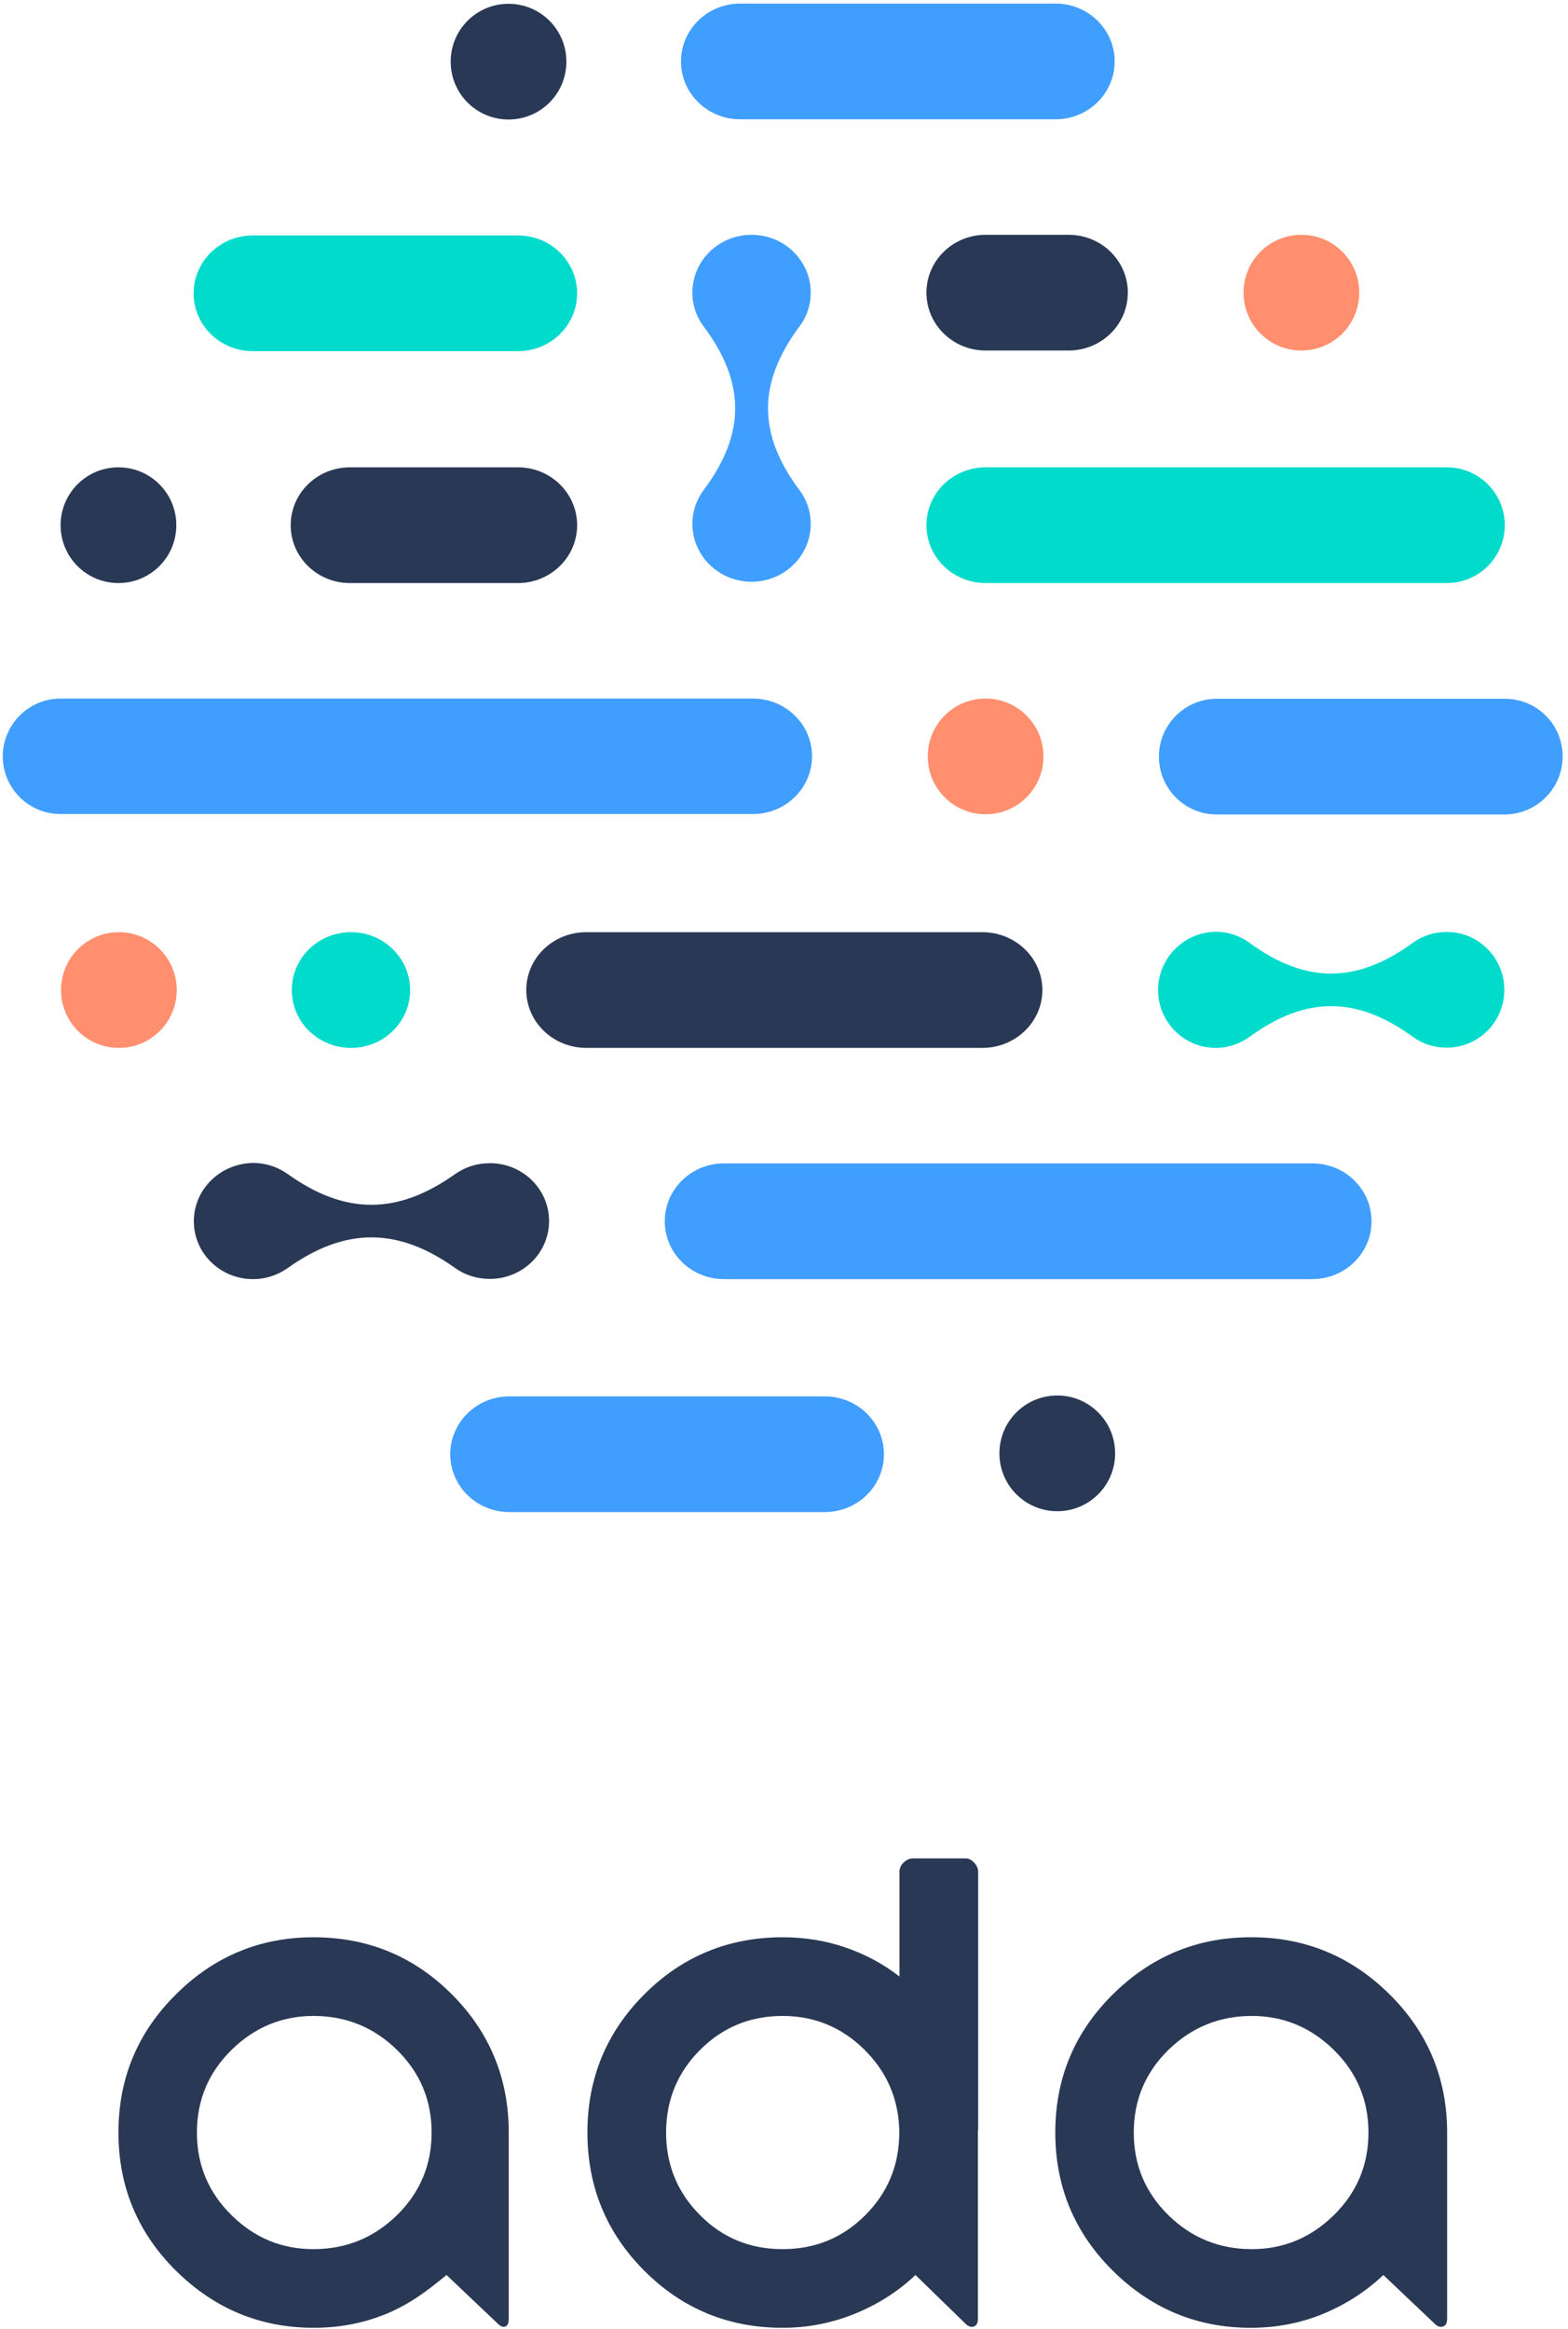 <?xml version="1.0" encoding="utf-8"?>
<svg xmlns="http://www.w3.org/2000/svg" xmlns:xlink="http://www.w3.org/1999/xlink" width="268px" height="398px" viewBox="0 0 268 398" version="1.1">
    <title>Layer_1</title>
    <g id="Page-1" stroke="none" stroke-width="1" fill="none" fill-rule="evenodd">
        <g id="Layer_1" transform="translate(-58, -74)" fill-rule="nonzero">
            <path d="M271.967,458.386 C277.361,458.386 282.043,456.438 285.976,452.58 C289.909,448.722 291.894,444.002 291.894,438.459 C291.894,432.916 289.909,428.196 285.976,424.338 C282.043,420.48 277.361,418.532 271.967,418.532 C266.387,418.532 261.667,420.48 257.697,424.338 C253.764,428.196 251.779,432.916 251.779,438.459 C251.779,444.002 253.764,448.722 257.697,452.58 C261.667,456.475 266.424,458.386 271.967,458.386 M271.967,405.086 C281.069,405.086 288.935,408.344 295.49,414.824 C302.045,421.304 305.341,429.207 305.341,438.459 L305.341,470.222 C305.341,471.008 305.116,471.458 304.629,471.607 C304.18,471.757 303.693,471.607 303.243,471.158 L294.441,462.805 C291.519,465.577 288.111,467.787 284.253,469.398 C280.395,471.008 276.2,471.832 271.743,471.832 C262.641,471.832 254.775,468.574 248.22,462.094 C241.666,455.614 238.369,447.711 238.369,438.459 C238.369,429.17 241.666,421.304 248.22,414.824 C254.775,408.344 262.641,405.086 271.743,405.086 L271.967,405.086 Z M191.774,458.386 C197.355,458.386 202.037,456.438 205.895,452.58 C209.753,448.722 211.701,444.002 211.701,438.459 L211.701,438.01 C211.551,432.616 209.528,428.009 205.67,424.226 C201.812,420.443 197.168,418.532 191.774,418.532 C186.193,418.532 181.511,420.48 177.653,424.338 C173.795,428.196 171.848,432.916 171.848,438.459 C171.848,444.002 173.795,448.722 177.653,452.58 C181.511,456.475 186.193,458.386 191.774,458.386 M225.148,438.01 L225.148,438.459 L225.148,470.222 C225.148,471.008 224.923,471.458 224.436,471.607 C223.986,471.757 223.499,471.607 223.05,471.158 L214.473,462.805 C211.551,465.577 208.105,467.787 204.172,469.398 C200.239,471.008 196.082,471.832 191.774,471.832 C182.485,471.832 174.619,468.574 168.14,462.094 C161.66,455.614 158.401,447.711 158.401,438.459 C158.401,429.17 161.66,421.304 168.14,414.824 C174.619,408.344 182.523,405.086 191.774,405.086 C195.482,405.086 199.041,405.648 202.449,406.809 C205.858,407.97 208.929,409.618 211.738,411.79 L211.738,393.924 C211.738,393.287 211.963,392.763 212.45,392.313 C212.899,391.864 213.461,391.602 214.061,391.602 L223.087,391.602 C223.537,391.602 224.024,391.826 224.473,392.313 C224.923,392.763 225.185,393.325 225.185,393.924 L225.185,438.01 L225.148,438.01 Z M111.581,458.386 C117.162,458.386 121.882,456.438 125.852,452.58 C129.785,448.722 131.77,444.002 131.77,438.459 C131.77,432.916 129.785,428.196 125.852,424.338 C121.919,420.48 117.162,418.532 111.581,418.532 C106.188,418.532 101.506,420.48 97.573,424.338 C93.64,428.196 91.655,432.916 91.655,438.459 C91.655,444.002 93.64,448.722 97.573,452.58 C101.506,456.475 106.15,458.386 111.581,458.386 M111.581,405.086 C120.87,405.086 128.736,408.344 135.216,414.824 C141.696,421.304 144.954,429.207 144.954,438.459 L144.954,470.222 C144.954,471.008 144.767,471.458 144.393,471.607 C144.018,471.757 143.569,471.607 143.119,471.158 L134.317,462.805 C130.908,465.615 127.987,467.787 124.129,469.398 C120.271,471.008 116.076,471.832 111.619,471.832 C102.517,471.832 94.651,468.574 88.096,462.094 C81.542,455.614 78.245,447.711 78.245,438.459 C78.245,429.17 81.542,421.304 88.096,414.824 C94.614,408.344 102.442,405.086 111.581,405.086" id="Shape" fill="#293854"/>
            <path d="M88.209,243.201 C88.209,248.67 83.789,253.09 78.32,253.09 C72.852,253.09 68.432,248.67 68.432,243.201 C68.432,237.733 72.852,233.313 78.32,233.313 C83.789,233.313 88.209,237.77 88.209,243.201" id="Path" fill="#FF8F6E"/>
            <path d="M158.214,233.313 C152.521,233.313 147.951,237.733 147.951,243.201 C147.951,248.67 152.558,253.09 158.214,253.09 L225.897,253.09 C231.552,253.09 236.16,248.67 236.16,243.201 C236.16,237.733 231.552,233.313 225.897,233.313 L158.214,233.313 Z" id="Path" fill="#293854"/>
            <path d="M128.099,243.201 C128.099,248.67 123.567,253.09 117.986,253.09 C112.405,253.09 107.873,248.67 107.873,243.201 C107.873,237.733 112.405,233.313 117.986,233.313 C123.567,233.313 128.099,237.77 128.099,243.201" id="Path" fill="#00DBCC"/>
            <path d="M255.936,243.201 C255.936,248.67 260.356,253.09 265.787,253.09 C267.96,253.09 269.945,252.378 271.593,251.179 C281.182,244.213 289.871,244.213 299.46,251.179 C301.071,252.378 303.093,253.052 305.266,253.052 C310.697,253.052 315.117,248.632 315.117,243.164 C315.117,237.695 310.697,233.275 305.266,233.275 C303.093,233.275 301.108,233.95 299.46,235.148 C289.871,242.115 281.182,242.153 271.593,235.148 C269.945,233.95 267.96,233.238 265.787,233.238 C260.356,233.313 255.936,237.77 255.936,243.201" id="Path" fill="#00DBCC"/>
            <path d="M181.736,272.829 C176.155,272.829 171.623,277.249 171.623,282.717 C171.623,288.186 176.155,292.606 181.736,292.606 L282.305,292.606 C287.886,292.606 292.418,288.186 292.418,282.717 C292.418,277.249 287.886,272.829 282.305,272.829 L181.736,272.829 Z" id="Path" fill="#409EFF"/>
            <path d="M91.13,282.717 C91.13,288.186 95.662,292.606 101.243,292.606 C103.491,292.606 105.513,291.894 107.199,290.695 C117.012,283.729 125.964,283.729 135.778,290.695 C137.426,291.894 139.486,292.568 141.733,292.568 C147.314,292.568 151.846,288.148 151.846,282.68 C151.846,277.211 147.314,272.791 141.733,272.791 C139.486,272.791 137.463,273.466 135.778,274.664 C125.964,281.631 117.012,281.669 107.199,274.664 C105.513,273.466 103.491,272.754 101.243,272.754 C95.662,272.829 91.13,277.249 91.13,282.717" id="Path" fill="#293854"/>
            <path d="M236.347,203.273 C236.347,208.742 231.927,213.162 226.458,213.162 C220.99,213.162 216.57,208.742 216.57,203.273 C216.57,197.805 220.99,193.385 226.458,193.385 C231.927,193.385 236.347,197.842 236.347,203.273" id="Path" fill="#FF8F6E"/>
            <path d="M325.08,203.273 C325.08,203.236 325.08,203.161 325.08,203.123 C325.005,197.73 320.623,193.422 315.192,193.422 L265.974,193.422 C260.581,193.422 256.161,197.767 256.086,203.161 C256.086,203.198 256.086,203.273 256.086,203.311 L256.086,203.311 L256.086,203.311 C256.086,208.779 260.506,213.199 265.974,213.199 C266.012,213.199 315.154,213.199 315.192,213.199 C320.66,213.162 325.08,208.742 325.08,203.273 L325.08,203.273 L325.08,203.273 Z" id="Path" fill="#409EFF"/>
            <path d="M186.68,193.385 C186.68,193.385 68.395,193.385 68.357,193.385 C62.963,193.385 58.581,197.73 58.469,203.086 C58.469,203.123 58.469,203.198 58.469,203.236 L58.469,203.236 L58.469,203.236 C58.469,208.704 62.888,213.124 68.357,213.124 L186.68,213.124 C192.261,213.124 196.793,208.704 196.793,203.236 C196.793,197.842 192.299,193.385 186.68,193.385" id="Path" fill="#409EFF"/>
            <path d="M186.456,173.421 C192.037,173.421 196.569,169.001 196.569,163.533 C196.569,161.36 195.857,159.337 194.621,157.727 C187.467,148.138 187.504,139.411 194.621,129.822 C195.857,128.212 196.569,126.189 196.569,124.017 C196.569,118.548 192.037,114.128 186.456,114.128 C180.875,114.128 176.342,118.548 176.342,124.017 C176.342,126.189 177.054,128.212 178.29,129.822 C185.444,139.411 185.444,148.138 178.29,157.727 C177.054,159.375 176.342,161.36 176.342,163.533 C176.342,169.001 180.875,173.421 186.456,173.421" id="Path" fill="#409EFF"/>
            <path d="M117.799,173.646 C112.218,173.646 107.686,169.226 107.686,163.757 C107.686,158.289 112.218,153.869 117.799,153.869 L146.528,153.869 C152.108,153.869 156.641,158.289 156.641,163.757 C156.641,169.226 152.108,173.646 146.528,173.646 L117.799,173.646 Z" id="Path" fill="#293854"/>
            <path d="M88.134,163.757 C88.134,169.226 83.714,173.646 78.245,173.646 C72.777,173.646 68.357,169.226 68.357,163.757 C68.357,158.289 72.777,153.869 78.245,153.869 C83.714,153.869 88.134,158.289 88.134,163.757" id="Path" fill="#293854"/>
            <path d="M240.654,114.128 C246.235,114.128 250.767,118.548 250.767,124.017 C250.767,129.485 246.235,133.905 240.654,133.905 L226.458,133.905 C220.878,133.905 216.345,129.485 216.345,124.017 C216.345,118.548 220.878,114.128 226.458,114.128 L240.654,114.128 Z" id="Path" fill="#293854"/>
            <path d="M146.528,134.017 C152.108,134.017 156.641,129.597 156.641,124.129 C156.641,118.66 152.108,114.241 146.528,114.241 L101.206,114.241 C95.625,114.241 91.093,118.66 91.093,124.129 C91.093,129.597 95.625,134.017 101.206,134.017 L146.528,134.017 Z" id="Path" fill="#00DBCC"/>
            <path d="M315.192,163.757 C315.192,163.72 315.192,163.72 315.192,163.682 C315.154,158.251 310.734,153.869 305.303,153.869 L226.458,153.869 C220.878,153.869 216.345,158.289 216.345,163.757 C216.345,169.226 220.878,173.646 226.458,173.646 C226.458,173.646 305.266,173.646 305.303,173.646 C310.772,173.646 315.192,169.226 315.192,163.757 L315.192,163.757 Z" id="Path" fill="#00DBCC"/>
            <path d="M290.321,124.017 C290.321,129.485 285.901,133.905 280.432,133.905 C274.964,133.905 270.544,129.485 270.544,124.017 C270.544,118.548 274.964,114.128 280.432,114.128 C285.901,114.128 290.321,118.548 290.321,124.017" id="Path" fill="#FF8F6E"/>
            <path d="M184.508,94.389 C178.927,94.389 174.395,89.969 174.395,84.501 C174.395,79.032 178.927,74.612 184.508,74.612 L238.407,74.612 C243.988,74.612 248.52,79.032 248.52,84.501 C248.52,89.969 243.988,94.389 238.407,94.389 L184.508,94.389 Z" id="Path" fill="#409EFF"/>
            <path d="M154.805,84.538 C154.805,90.007 150.386,94.426 144.917,94.426 C139.448,94.426 135.029,90.007 135.029,84.538 C135.029,79.069 139.448,74.65 144.917,74.65 C150.386,74.65 154.805,79.069 154.805,84.538" id="Path" fill="#293854"/>
            <path d="M198.966,312.645 C204.547,312.645 209.079,317.064 209.079,322.533 C209.079,328.001 204.547,332.421 198.966,332.421 L145.067,332.421 C139.486,332.421 134.954,328.001 134.954,322.533 C134.954,317.064 139.486,312.645 145.067,312.645 L198.966,312.645 Z" id="Path" fill="#409EFF"/>
            <path d="M248.595,322.383 C248.595,327.852 244.175,332.271 238.707,332.271 C233.238,332.271 228.818,327.852 228.818,322.383 C228.818,316.915 233.238,312.495 238.707,312.495 C244.175,312.495 248.595,316.915 248.595,322.383" id="Path" fill="#293854"/>
        </g>
    </g>
</svg>
